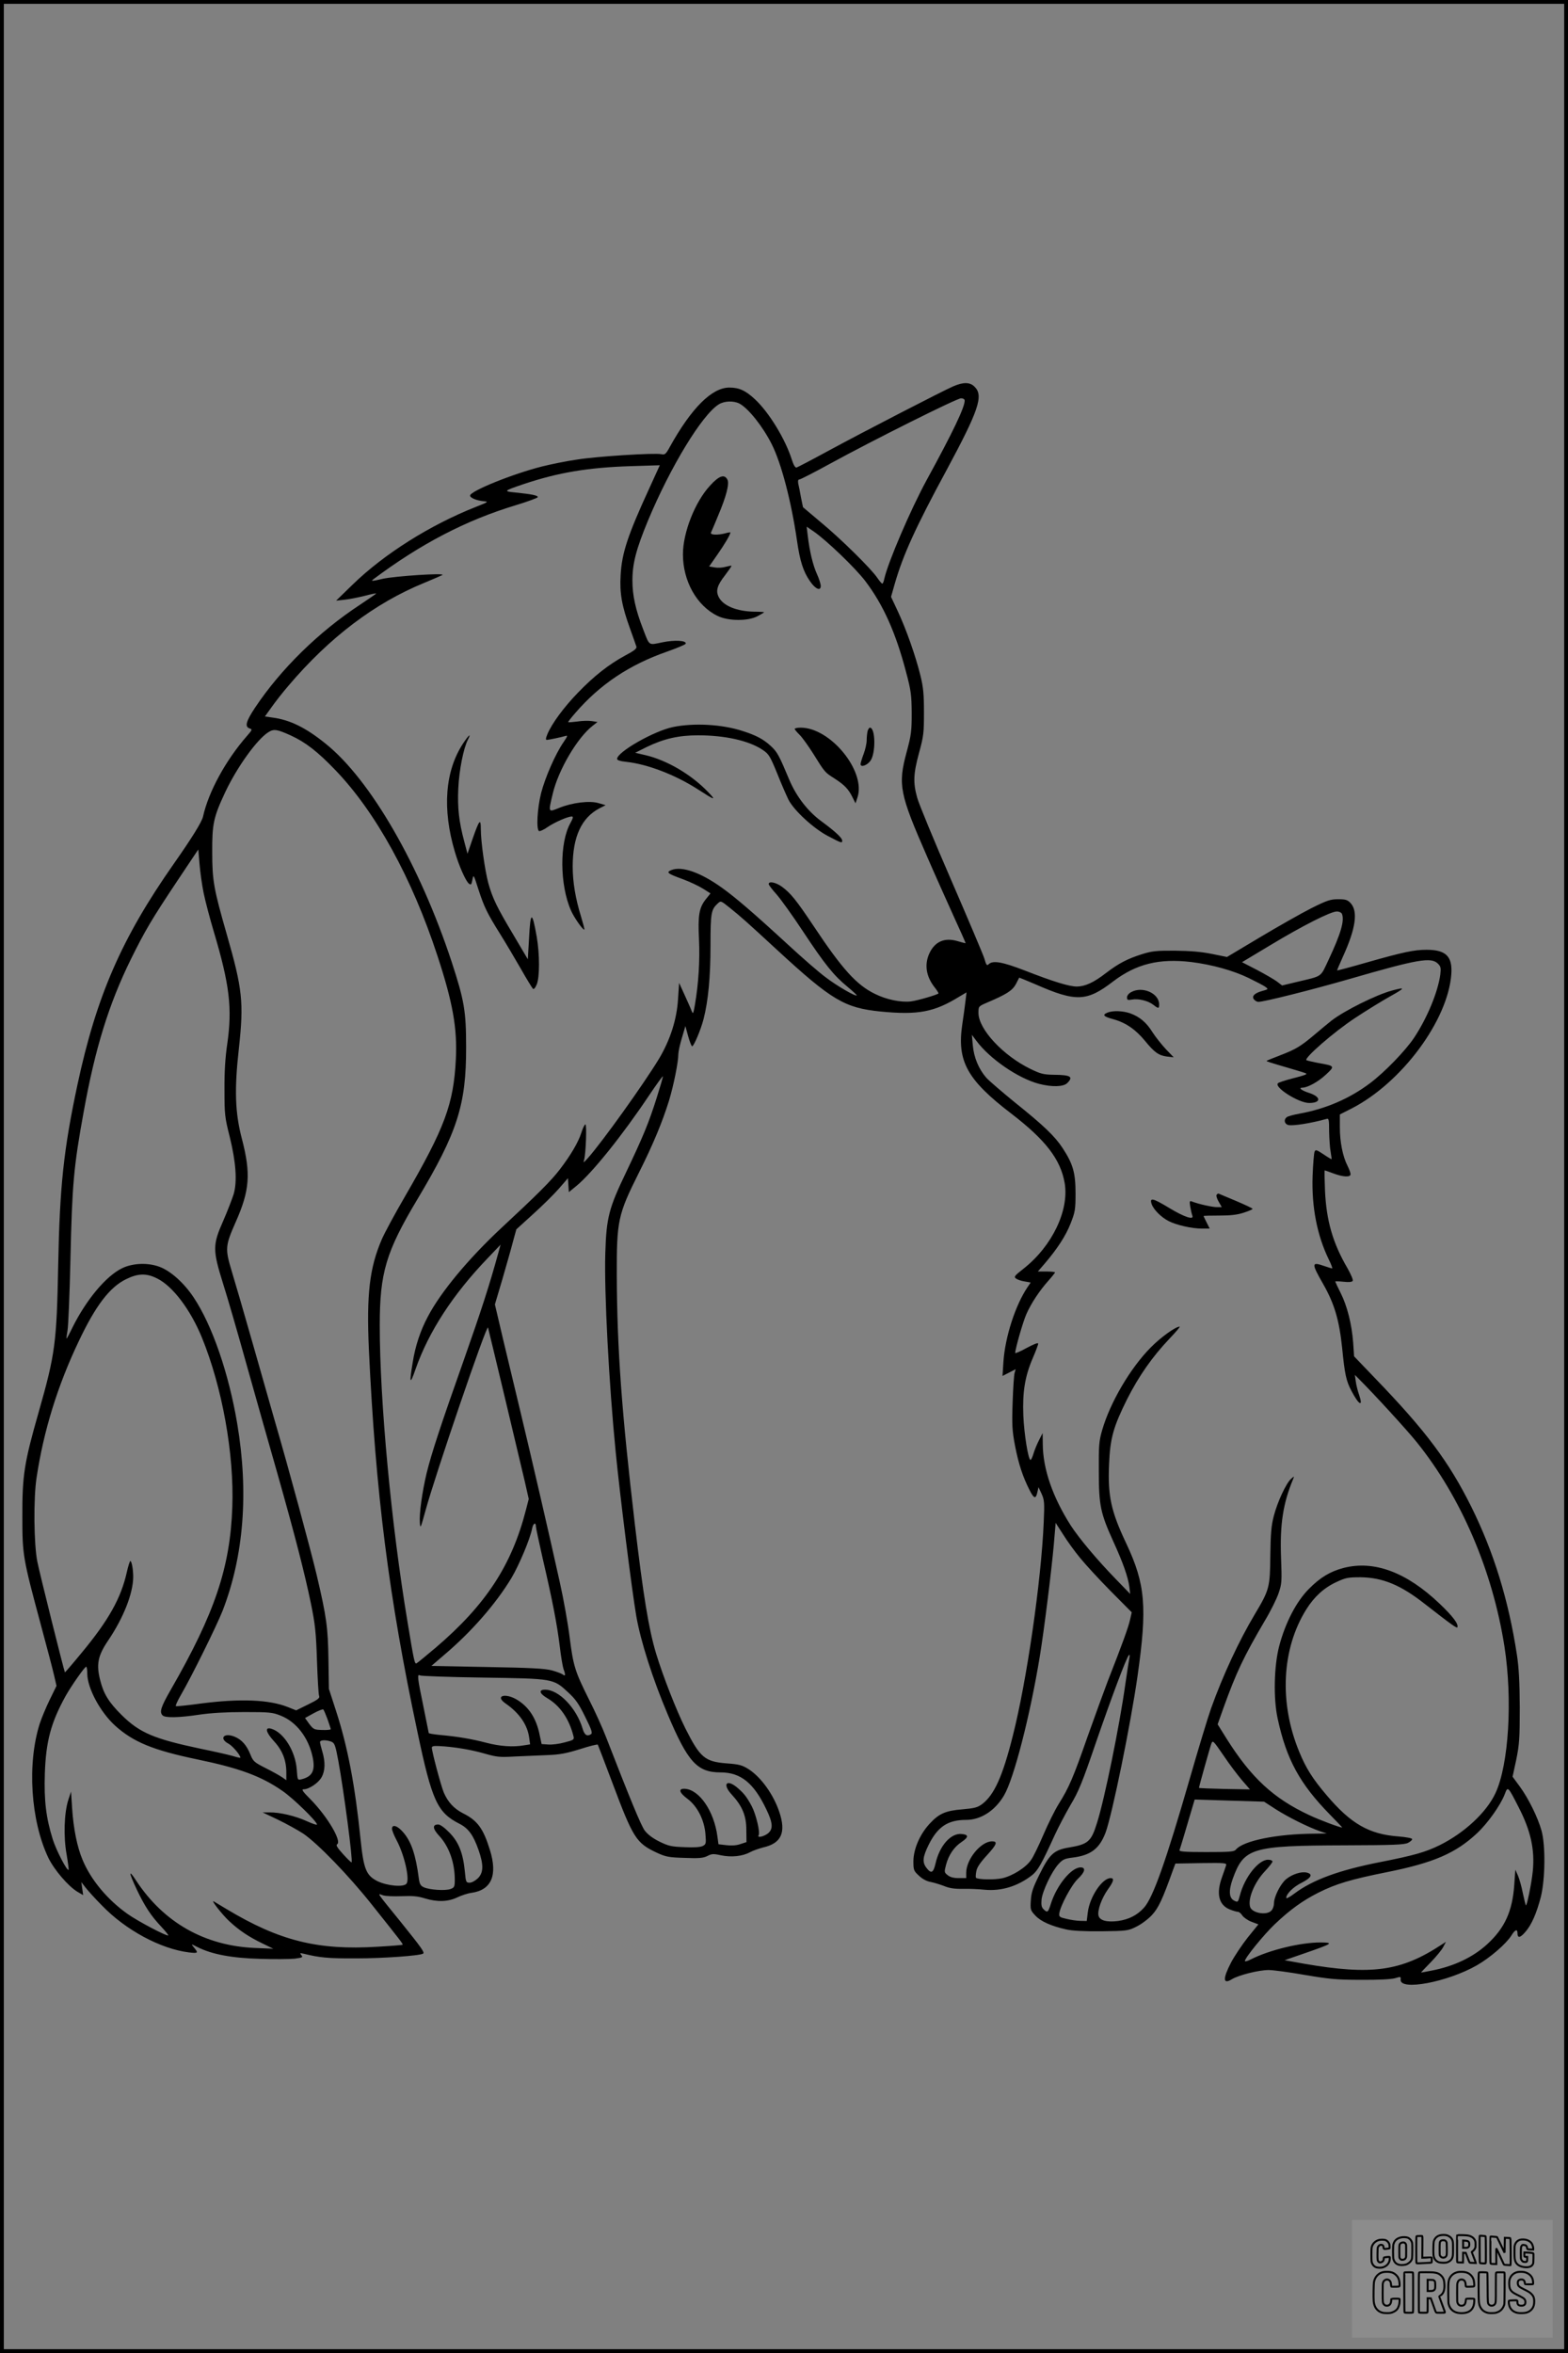<?xml version="1.0" encoding="UTF-8"?>
<svg xmlns="http://www.w3.org/2000/svg" version="1.0" width="1024pt" height="1536pt" viewBox="0 0 1024 1536" preserveAspectRatio="xMidYMid meet">
  <rect x="0" y="0" width="1024" height="1536" fill="#808080" stroke="none"/>
  <g transform="translate(0.00 0.00) scale(1)">
    <g transform="translate(0,1536) scale(0.1,-0.1)" fill="#000000" stroke="none">
      <path d="M6225 12838 c-73 -32 -579 -293 -810 -418 -110 -60 -206 -110 -213 -112 -9 -2 -20 17 -31 52 -43 135 -149 308 -240 393 -62 58 -104 77 -168 77 -114 0 -248 -134 -389 -388 -25 -46 -32 -52 -54 -47 -44 10 -421 -14 -552 -35 -70 -10 -172 -31 -228 -45 -191 -48 -470 -161 -470 -190 0 -15 43 -33 90 -37 32 -3 29 -5 -50 -36 -300 -118 -603 -309 -809 -510 l-106 -103 55 6 c31 3 89 15 130 25 41 11 75 18 77 16 1 -1 -46 -34 -105 -73 -270 -177 -518 -420 -686 -672 -60 -90 -69 -125 -36 -136 19 -6 18 -9 -17 -49 -139 -159 -251 -364 -287 -526 -7 -34 -72 -139 -192 -310 -340 -485 -504 -862 -628 -1440 -90 -422 -116 -661 -126 -1180 -10 -506 -19 -578 -128 -960 -95 -333 -107 -412 -106 -685 0 -246 4 -268 119 -695 41 -151 81 -304 89 -340 l15 -65 -44 -90 c-24 -49 -53 -119 -65 -155 -84 -262 -60 -635 56 -878 38 -78 130 -186 191 -222 l36 -21 -6 43 -6 42 27 -35 c14 -18 62 -72 107 -117 155 -161 383 -284 569 -307 62 -7 64 -5 27 39 -14 17 -11 16 28 -4 93 -47 223 -72 407 -77 94 -3 197 -2 228 1 51 7 56 9 44 23 -12 15 -10 15 17 9 101 -25 159 -31 340 -30 176 0 415 17 438 31 12 7 -11 39 -147 208 -163 201 -153 186 -116 173 18 -6 71 -8 123 -6 70 3 106 0 150 -14 82 -25 152 -23 213 6 27 13 69 27 94 30 130 19 171 115 119 281 -43 139 -81 191 -175 238 -59 30 -99 73 -126 136 -18 43 -78 267 -78 293 0 9 13 12 48 10 99 -5 210 -24 296 -49 81 -23 100 -25 200 -19 61 3 156 7 211 9 80 3 123 11 213 39 62 20 114 33 116 29 2 -3 45 -116 96 -251 135 -360 155 -391 289 -454 59 -27 78 -31 182 -34 94 -4 121 -1 148 12 28 15 40 16 89 5 68 -14 140 -7 190 20 20 11 59 24 85 31 120 27 152 97 106 233 -38 113 -119 226 -200 278 -43 27 -62 32 -143 38 -143 11 -174 38 -269 226 -60 120 -147 342 -192 490 -48 158 -84 378 -139 845 -86 731 -116 1143 -118 1622 -1 361 7 398 144 672 94 187 154 333 197 471 30 99 61 252 61 304 0 15 10 62 23 105 l23 78 18 -66 c10 -36 22 -66 26 -66 11 0 57 108 75 179 30 118 45 272 45 479 0 213 4 235 48 275 19 18 21 17 78 -29 71 -57 103 -85 309 -275 358 -330 441 -378 675 -402 246 -24 352 -4 518 99 l44 26 -7 -58 c-4 -33 -13 -101 -21 -153 -35 -239 32 -360 321 -581 224 -172 321 -298 348 -453 30 -178 -82 -412 -269 -559 -59 -46 -64 -53 -49 -64 9 -7 35 -16 56 -19 l40 -7 -21 -31 c-80 -119 -146 -325 -157 -486 l-6 -93 43 22 43 22 -7 -24 c-4 -12 -10 -100 -13 -193 -5 -148 -3 -185 16 -284 23 -118 50 -200 95 -289 29 -57 41 -59 51 -11 l7 31 20 -43 c18 -40 20 -57 14 -186 -16 -382 -111 -1038 -202 -1395 -66 -263 -121 -384 -199 -444 -31 -23 -50 -28 -130 -35 -111 -9 -153 -28 -214 -94 -64 -69 -105 -165 -106 -243 0 -60 2 -65 37 -97 22 -21 51 -36 75 -40 21 -4 60 -16 87 -26 35 -15 69 -20 125 -19 42 1 106 -2 142 -6 109 -10 217 23 310 96 37 30 61 72 149 265 23 50 69 137 102 194 52 86 78 151 163 400 105 304 200 558 217 576 6 6 7 1 4 -15 -3 -14 -15 -92 -27 -174 -38 -273 -136 -752 -185 -906 -38 -122 -58 -139 -182 -160 -99 -16 -128 -43 -194 -177 -42 -85 -53 -116 -56 -167 -4 -61 -3 -66 29 -100 36 -39 104 -69 202 -91 37 -9 119 -13 230 -12 166 2 174 3 228 30 31 15 77 49 101 75 43 46 69 101 139 297 l15 40 168 3 c157 2 168 1 163 -15 -3 -10 -15 -44 -26 -75 -40 -109 -22 -183 49 -212 22 -9 47 -16 54 -16 8 0 21 -11 29 -24 9 -13 36 -32 60 -41 l45 -17 -69 -85 c-37 -47 -86 -120 -109 -163 -56 -108 -54 -146 5 -110 44 27 176 60 240 60 28 0 134 -14 236 -32 160 -27 208 -32 369 -32 114 -1 199 4 222 11 35 11 37 10 35 -9 -8 -76 306 -17 498 93 86 49 192 141 225 194 24 39 40 45 40 16 0 -34 17 -32 50 6 42 47 75 124 103 232 28 115 31 334 4 431 -24 86 -85 210 -142 288 l-47 64 24 111 c20 99 23 139 23 342 -1 169 -6 260 -19 345 -55 358 -152 671 -298 965 -147 295 -297 495 -625 835 l-140 146 -6 89 c-9 120 -39 240 -82 325 -19 38 -35 72 -35 74 0 3 24 2 54 -1 34 -4 56 -2 60 6 4 6 -12 43 -34 82 -96 164 -138 310 -147 507 -3 72 -4 132 -2 132 2 0 28 -9 57 -20 64 -24 112 -26 112 -5 0 9 -9 33 -20 55 -31 60 -50 156 -50 250 l0 85 77 39 c327 168 629 575 651 877 8 116 -35 159 -162 159 -81 0 -152 -15 -391 -83 -104 -30 -191 -53 -193 -52 -1 1 16 41 38 90 84 184 100 296 50 350 -20 21 -33 25 -81 25 -50 0 -72 -7 -176 -59 -65 -33 -215 -118 -334 -189 l-216 -129 -99 20 c-69 14 -141 20 -239 21 -121 1 -150 -2 -215 -22 -98 -31 -153 -60 -235 -122 -82 -64 -138 -89 -192 -90 -50 0 -155 32 -344 106 -143 55 -205 66 -232 40 -12 -12 -16 -7 -29 38 -9 28 -107 259 -217 513 -111 255 -210 495 -221 535 -28 100 -25 157 12 294 30 109 32 131 32 264 0 117 -4 163 -23 240 -32 130 -93 302 -147 418 l-45 96 26 91 c53 183 136 366 336 735 211 392 243 487 184 545 -30 31 -73 32 -140 3z m75 -93 c0 -44 -74 -200 -249 -520 -105 -193 -252 -536 -276 -643 -3 -18 -10 -32 -13 -32 -4 0 -18 17 -32 37 -38 58 -241 258 -371 365 l-115 97 -13 63 c-6 35 -14 75 -18 91 -3 18 -1 27 7 27 7 0 97 46 199 102 285 156 830 428 857 428 14 0 24 -6 24 -15z m-1472 -19 c58 -30 153 -149 211 -264 64 -126 129 -377 166 -632 19 -133 41 -201 84 -263 35 -52 71 -68 71 -32 0 12 -11 48 -25 78 -26 57 -48 148 -60 251 l-7 58 44 -30 c86 -59 273 -239 338 -324 118 -155 200 -338 268 -598 32 -120 35 -149 36 -265 0 -117 -3 -143 -33 -254 -58 -215 -47 -271 135 -686 45 -104 121 -273 167 -375 47 -102 84 -186 83 -187 -1 -1 -24 5 -51 13 -86 26 -150 -2 -186 -80 -33 -73 -21 -149 33 -219 17 -21 28 -40 27 -42 -11 -10 -139 -47 -180 -52 -65 -8 -161 12 -235 49 -120 58 -214 162 -402 445 -113 169 -149 213 -206 255 -39 28 -86 38 -86 17 0 -6 23 -36 51 -67 28 -32 106 -140 173 -242 143 -216 201 -288 290 -361 36 -30 63 -55 61 -57 -8 -8 -129 62 -201 117 -44 32 -153 127 -244 211 -235 216 -344 309 -434 374 -141 101 -261 143 -330 117 -38 -15 -29 -23 73 -60 46 -17 105 -45 132 -62 l49 -31 -29 -36 c-46 -57 -54 -107 -46 -267 6 -137 -3 -286 -27 -425 -10 -58 -12 -62 -21 -40 -5 14 -26 61 -46 105 l-36 79 -7 -105 c-8 -134 -51 -267 -124 -390 -102 -168 -373 -546 -465 -649 -29 -32 -31 -33 -24 -10 11 42 18 230 8 230 -5 0 -17 -24 -26 -53 -20 -63 -69 -147 -142 -242 -54 -71 -145 -162 -382 -382 -214 -200 -394 -416 -478 -576 -49 -91 -83 -193 -100 -302 -23 -138 -18 -149 19 -42 86 245 244 488 473 726 l82 86 -15 -55 c-58 -211 -113 -380 -224 -695 -154 -435 -212 -612 -244 -742 -29 -122 -49 -264 -44 -323 3 -42 5 -36 37 80 61 225 400 1219 408 1194 7 -25 217 -904 240 -1004 l26 -115 -18 -70 c-93 -363 -262 -621 -590 -901 -64 -54 -120 -100 -125 -102 -12 -5 -16 11 -59 273 -106 633 -181 1439 -181 1934 0 343 41 480 245 821 262 438 320 618 319 995 0 234 -12 304 -94 555 -208 631 -530 1190 -823 1425 -131 106 -234 156 -348 171 l-49 7 43 60 c23 33 73 97 111 141 268 316 565 540 886 671 63 26 117 50 120 52 13 14 -312 -8 -389 -25 -67 -16 -81 -17 -65 -5 311 233 607 387 932 485 79 24 144 48 144 53 0 11 -38 19 -146 30 -81 8 -78 10 54 55 227 76 421 108 697 117 l192 6 -68 -149 c-142 -309 -180 -424 -188 -569 -7 -118 8 -201 62 -350 20 -55 38 -107 41 -116 4 -12 -14 -27 -73 -58 -107 -58 -203 -133 -310 -244 -91 -94 -169 -200 -198 -269 -12 -29 -12 -38 -3 -38 14 1 91 17 122 26 15 5 12 -3 -14 -41 -53 -77 -119 -228 -146 -331 -25 -99 -33 -237 -14 -249 5 -3 31 8 56 26 47 32 132 69 158 69 11 0 9 -10 -9 -43 -72 -128 -70 -404 4 -571 20 -46 80 -131 87 -124 2 2 -8 40 -21 83 -37 119 -55 227 -55 329 0 194 58 318 174 379 l41 21 -45 13 c-58 18 -173 4 -259 -31 -72 -29 -71 -32 -41 94 37 155 160 364 260 442 l32 25 -38 6 c-22 3 -64 2 -94 -3 -30 -4 -57 -6 -59 -4 -2 2 19 29 47 61 160 185 351 313 597 399 65 23 121 46 123 52 7 21 -71 26 -153 9 -92 -19 -82 -26 -126 88 -48 124 -69 218 -69 315 0 111 24 204 101 390 147 353 355 695 464 761 36 22 95 24 133 5z m-2929 -2167 c96 -44 175 -105 291 -226 263 -273 500 -703 667 -1213 100 -304 130 -473 120 -674 -15 -294 -71 -446 -335 -901 -64 -110 -131 -234 -149 -276 -80 -186 -100 -358 -84 -718 44 -938 130 -1616 317 -2496 95 -451 130 -527 274 -600 59 -30 91 -74 125 -171 34 -97 33 -148 -4 -185 -17 -16 -40 -29 -54 -29 -23 0 -25 4 -31 71 -12 123 -40 193 -100 255 -32 33 -61 54 -74 54 -40 0 -37 -28 7 -75 64 -70 101 -174 101 -286 0 -45 -3 -51 -27 -60 -34 -13 -137 -6 -175 11 -22 10 -28 22 -33 59 -20 153 -49 239 -101 299 -37 44 -74 56 -74 24 0 -10 13 -43 29 -73 51 -94 88 -255 66 -285 -18 -25 -126 -15 -190 16 -73 37 -90 77 -110 270 -36 354 -84 606 -160 840 l-47 145 -3 190 c-3 209 -12 278 -76 550 -39 165 -184 700 -276 1015 -24 85 -89 313 -144 505 -55 193 -116 403 -136 468 -44 146 -42 165 26 319 92 207 100 316 41 543 -45 170 -50 323 -20 590 33 302 24 388 -80 749 -84 293 -94 348 -94 531 -1 186 8 230 85 394 78 165 209 347 283 392 35 22 56 18 145 -22z m-569 -1029 c11 -54 41 -167 66 -251 103 -345 122 -500 88 -734 -13 -88 -19 -185 -18 -300 0 -159 2 -179 34 -305 41 -167 50 -292 26 -375 -10 -31 -40 -110 -68 -174 -70 -158 -70 -190 -1 -411 29 -91 100 -336 158 -545 59 -209 147 -522 197 -695 114 -402 179 -655 219 -850 27 -132 33 -187 39 -370 4 -118 10 -222 14 -231 6 -13 -9 -25 -71 -55 l-79 -39 -55 22 c-121 48 -310 56 -565 23 -86 -12 -160 -19 -165 -18 -5 2 10 35 32 73 68 116 235 454 273 551 138 357 171 771 95 1222 -55 326 -163 641 -284 822 -62 94 -150 173 -222 200 -76 29 -177 25 -246 -9 -105 -51 -233 -205 -323 -385 -20 -42 -38 -75 -39 -74 -2 2 1 26 6 53 5 28 14 237 19 465 11 488 21 604 87 965 74 410 163 699 307 992 93 188 136 261 304 513 l137 205 8 -94 c4 -51 16 -138 27 -191z m7434 -136 c17 -45 -8 -130 -86 -296 -57 -121 -37 -107 -209 -148 l-96 -23 -34 26 c-19 14 -78 48 -131 76 l-97 50 185 111 c212 128 395 220 434 220 16 0 30 -7 34 -16z m-984 -314 c135 -17 272 -55 372 -103 51 -25 102 -51 113 -60 19 -14 18 -15 -22 -26 -51 -14 -71 -35 -53 -56 7 -8 19 -15 28 -15 37 0 347 78 587 147 456 132 541 147 586 102 18 -18 20 -28 15 -71 -16 -115 -86 -284 -171 -412 -55 -83 -193 -226 -288 -297 -134 -101 -290 -168 -462 -199 -38 -7 -76 -17 -82 -23 -21 -16 -15 -44 10 -51 31 -7 151 12 250 40 15 5 17 -4 17 -83 1 -48 5 -108 10 -133 4 -25 7 -46 6 -47 -1 -1 -25 13 -53 32 -45 30 -52 32 -58 17 -4 -9 -10 -81 -13 -159 -7 -203 30 -389 106 -545 16 -32 25 -58 22 -58 -4 0 -27 7 -50 15 -86 30 -87 20 -10 -115 75 -131 106 -238 125 -419 17 -172 26 -215 61 -281 48 -92 78 -108 50 -26 -9 25 -19 65 -22 89 l-6 42 25 -25 c104 -104 312 -331 379 -414 290 -360 495 -838 573 -1334 54 -348 28 -773 -59 -958 -59 -126 -203 -259 -364 -339 -94 -46 -169 -67 -387 -110 -270 -53 -442 -116 -562 -206 -29 -22 -53 -35 -53 -28 0 26 46 72 101 99 63 32 75 56 33 66 -35 9 -96 -11 -135 -43 -37 -31 -79 -115 -79 -157 0 -16 -7 -38 -17 -48 -30 -33 -126 -17 -139 24 -16 53 28 160 96 232 27 29 50 58 50 64 0 7 -13 12 -29 12 -63 0 -154 -116 -184 -234 -12 -44 -13 -45 -37 -33 -34 17 -37 64 -10 141 74 204 120 218 735 220 316 1 385 4 410 16 16 8 29 20 27 25 -1 6 -41 13 -89 17 -192 14 -312 83 -470 270 -91 107 -134 175 -178 282 -133 321 -115 675 47 932 51 81 114 139 196 177 60 28 76 31 157 31 145 -2 262 -50 421 -175 181 -141 209 -160 212 -151 7 22 -31 72 -116 153 -216 206 -428 285 -627 234 -88 -23 -153 -62 -227 -137 -82 -82 -154 -221 -194 -373 -34 -129 -39 -342 -10 -474 57 -265 144 -425 341 -626 46 -47 82 -85 81 -85 -16 0 -150 50 -215 81 -234 109 -380 244 -541 500 l-58 93 38 107 c84 233 132 334 270 569 38 63 78 144 90 180 21 61 22 76 16 234 -8 215 13 353 79 511 8 20 8 20 -14 1 -32 -29 -88 -149 -112 -241 -17 -65 -21 -115 -23 -260 -2 -207 -6 -223 -101 -382 -104 -174 -209 -400 -286 -615 -21 -59 -83 -264 -138 -455 -156 -541 -241 -781 -300 -846 -44 -49 -99 -77 -170 -87 -72 -9 -119 3 -127 35 -8 34 20 113 61 171 39 54 43 74 18 74 -55 0 -137 -123 -149 -224 l-7 -56 -41 1 c-22 0 -63 6 -91 13 -45 10 -50 14 -47 36 7 50 79 185 121 225 47 44 54 75 18 75 -61 0 -156 -117 -194 -237 -18 -58 -23 -61 -48 -36 -13 12 -16 28 -13 63 6 56 66 183 111 232 27 30 41 36 92 42 119 15 175 58 215 163 43 116 164 707 209 1023 64 450 51 599 -73 863 -101 213 -122 311 -113 520 7 169 28 243 117 422 77 152 164 277 279 398 40 42 70 77 65 77 -27 0 -124 -70 -189 -136 -133 -134 -265 -359 -317 -539 -21 -72 -23 -100 -22 -270 0 -222 11 -273 94 -456 65 -142 96 -232 105 -295 l6 -49 -97 100 c-122 126 -235 261 -290 345 -119 186 -183 370 -184 533 l-1 72 -23 -45 c-13 -25 -29 -64 -36 -87 -7 -24 -16 -43 -20 -43 -15 0 -42 170 -47 290 -6 152 10 254 61 373 20 46 36 89 36 96 0 8 -28 -3 -75 -28 -41 -23 -75 -37 -75 -33 0 27 51 205 73 254 32 72 86 153 143 217 24 27 44 52 44 55 0 3 -25 6 -56 6 l-56 0 44 51 c82 96 138 181 170 263 29 74 32 90 32 196 0 133 -16 191 -84 295 -51 78 -124 148 -315 301 -82 67 -165 138 -184 159 -49 56 -81 132 -88 212 l-6 68 30 -40 c87 -117 272 -244 408 -280 85 -22 160 -20 185 5 41 41 23 53 -84 54 -72 1 -90 6 -158 39 -178 87 -338 259 -338 365 0 43 0 43 58 68 127 54 163 78 186 119 11 22 21 41 22 43 0 1 47 -18 103 -42 268 -118 338 -115 510 17 151 115 301 152 511 127z m-3490 -882 c-53 -168 -90 -257 -200 -488 -114 -237 -130 -298 -137 -530 -8 -255 24 -858 68 -1300 28 -286 105 -897 134 -1068 28 -163 107 -411 205 -642 132 -313 193 -380 346 -380 131 0 217 -69 299 -242 43 -89 45 -129 9 -157 -26 -20 -70 -30 -60 -12 12 18 -17 138 -45 191 -34 63 -51 84 -97 123 -69 56 -95 19 -34 -47 69 -75 96 -138 96 -231 l1 -80 -40 -13 c-25 -9 -59 -11 -92 -7 l-51 6 -7 52 c-22 164 -117 303 -211 310 -46 3 -40 -24 15 -65 65 -48 111 -139 118 -231 5 -60 4 -66 -17 -77 -14 -8 -57 -11 -119 -8 -86 3 -104 7 -164 36 -46 23 -77 47 -97 73 -24 34 -90 192 -252 609 -22 58 -72 168 -111 245 -93 186 -103 220 -127 408 -11 89 -40 251 -65 362 -67 304 -187 821 -254 1100 -33 138 -85 353 -115 480 l-54 230 49 165 c26 91 58 201 69 245 l22 80 110 100 c61 55 137 130 169 167 l58 67 3 -46 3 -45 50 41 c102 84 300 330 475 592 47 70 87 125 89 123 2 -2 -16 -63 -39 -136z m-3263 -1184 c101 -50 216 -202 291 -384 133 -325 212 -761 199 -1110 -14 -393 -115 -692 -401 -1189 -66 -115 -76 -147 -54 -169 17 -17 108 -15 240 5 74 11 175 17 293 17 164 0 185 -2 237 -23 103 -40 183 -144 210 -272 18 -87 -2 -126 -73 -144 -26 -6 -26 -6 -31 64 -9 120 -85 242 -166 266 -44 13 -37 -22 17 -81 56 -61 81 -125 81 -206 l0 -49 -27 19 c-16 11 -64 38 -108 60 -73 37 -82 44 -99 87 -25 63 -58 100 -106 119 -69 27 -101 -13 -37 -47 26 -14 77 -74 77 -91 0 -2 -21 2 -46 10 -26 8 -123 30 -216 49 -303 64 -397 104 -514 220 -84 83 -118 139 -140 228 -26 103 -15 159 53 259 101 150 162 307 163 414 0 49 -10 104 -19 104 -3 0 -14 -33 -23 -74 -38 -169 -119 -313 -293 -523 -60 -73 -110 -131 -111 -130 -5 6 -165 646 -180 722 -23 113 -26 416 -5 550 46 305 137 600 276 891 109 230 201 351 307 403 78 39 135 41 205 5z m2473 -1620 c0 -8 20 -101 44 -207 66 -284 93 -427 111 -569 8 -70 20 -139 25 -153 14 -37 13 -50 -3 -37 -7 6 -40 19 -73 28 -47 12 -134 17 -423 22 l-364 7 85 73 c177 150 336 332 438 501 51 86 123 258 135 323 7 36 25 44 25 12z m3553 -203 c34 -42 123 -139 199 -216 l139 -140 -11 -48 c-10 -46 -48 -153 -146 -402 -25 -66 -84 -228 -131 -360 -93 -266 -121 -333 -189 -441 -25 -40 -70 -131 -100 -201 -30 -70 -66 -145 -81 -165 -33 -49 -121 -104 -188 -119 -50 -11 -158 -9 -171 3 -3 3 -2 22 2 43 4 25 26 57 71 106 63 69 70 89 32 89 -73 0 -169 -117 -169 -205 l0 -35 -49 0 c-33 0 -56 6 -72 19 -23 18 -23 21 -11 67 17 65 53 118 102 150 47 32 47 48 -1 52 -71 6 -144 -78 -170 -195 -14 -59 -28 -66 -58 -27 -29 37 -26 71 14 152 59 118 125 162 245 162 96 0 189 61 247 160 64 109 169 515 233 904 28 170 77 563 92 733 l12 142 49 -76 c26 -42 76 -111 110 -152z m-6483 -756 c0 -94 85 -252 182 -340 119 -107 248 -160 536 -220 276 -57 419 -110 557 -206 70 -48 225 -199 225 -219 0 -5 -30 5 -67 22 -75 34 -176 58 -243 57 l-45 0 101 -48 c56 -27 130 -68 165 -91 94 -64 296 -272 449 -465 191 -240 203 -255 199 -260 -2 -2 -76 -8 -164 -13 -389 -24 -639 38 -984 245 -42 25 -80 48 -85 51 -22 12 56 -87 100 -128 65 -61 130 -104 217 -146 l72 -35 -120 5 c-328 14 -596 166 -776 440 -51 78 -49 55 5 -60 52 -109 92 -170 160 -242 27 -29 47 -54 45 -56 -8 -8 -202 94 -267 141 -130 92 -239 222 -293 353 -35 83 -59 201 -68 337 l-7 108 -18 -55 c-27 -85 -32 -239 -11 -355 9 -53 15 -98 13 -101 -10 -9 -80 126 -103 198 -44 140 -58 254 -52 432 7 209 40 331 134 502 36 65 126 194 136 194 4 0 7 -20 7 -45z m2585 -26 c462 -7 458 -6 556 -97 49 -45 70 -76 111 -160 42 -84 49 -106 37 -113 -25 -16 -42 -5 -54 36 -40 135 -155 255 -245 255 -44 0 -38 -25 15 -56 82 -48 142 -135 170 -247 6 -23 2 -26 -57 -41 -35 -10 -83 -16 -107 -14 l-44 3 -13 61 c-21 104 -68 178 -142 225 -80 51 -155 30 -79 -22 88 -61 142 -138 153 -223 l6 -43 -38 -6 c-74 -13 -159 -7 -250 17 -92 24 -183 40 -306 51 -38 4 -68 9 -68 12 0 2 -16 81 -35 174 -39 188 -42 214 -22 202 6 -4 192 -11 412 -14z m-1016 -272 c11 -32 21 -61 21 -65 0 -4 -25 -6 -56 -5 -52 1 -57 4 -84 39 l-28 39 56 31 c31 17 60 28 63 25 4 -3 16 -32 28 -64z m24 -146 c22 -9 27 -21 46 -123 36 -196 97 -656 87 -665 -2 -2 -27 22 -55 53 -38 42 -49 59 -39 65 31 20 -63 180 -173 292 -54 54 -62 67 -45 67 35 0 98 43 117 80 23 42 24 100 4 166 -8 27 -15 55 -15 62 0 14 38 16 73 3z m5948 -252 l52 -60 -166 3 c-92 2 -167 5 -167 7 0 8 72 265 81 289 9 24 13 19 79 -77 38 -57 93 -129 121 -162z m1808 -179 c78 -152 105 -275 91 -415 -8 -80 -39 -230 -45 -223 -2 2 -11 38 -20 80 -8 42 -23 94 -32 115 l-17 38 -7 -100 c-12 -171 -62 -281 -175 -385 -93 -86 -219 -146 -366 -174 -38 -8 -68 -13 -68 -12 0 1 29 31 64 67 35 36 72 81 81 99 l18 34 -28 -18 c-266 -175 -457 -201 -898 -125 l-128 23 133 46 c182 63 191 69 102 70 -131 0 -334 -49 -456 -111 -21 -11 -38 -15 -38 -10 0 20 122 170 194 239 101 96 183 155 286 207 115 58 214 87 448 134 305 61 449 124 587 253 70 65 154 183 182 256 20 53 20 53 92 -88z m-1585 -12 c82 -52 207 -114 286 -142 l45 -15 -81 -1 c-244 -1 -465 -46 -513 -104 -11 -14 -42 -16 -193 -16 -140 0 -179 3 -175 13 5 13 43 139 77 256 l22 74 226 -7 227 -7 79 -51z"></path>
      <path d="M4638 12191 c-99 -106 -178 -307 -178 -450 0 -174 90 -335 225 -401 70 -35 200 -36 263 -2 23 12 42 24 42 25 0 2 -29 4 -64 4 -114 2 -203 38 -232 95 -21 41 -11 77 42 144 24 32 43 59 41 61 -2 1 -19 -2 -38 -7 -19 -6 -51 -8 -71 -4 l-37 6 53 76 c49 70 86 133 86 146 0 2 -15 0 -32 -5 -49 -13 -101 -12 -95 4 3 6 24 55 46 109 54 127 76 211 61 238 -19 36 -54 25 -112 -39z"></path>
      <path d="M4395 10614 c-125 -26 -365 -163 -365 -208 0 -9 21 -15 58 -19 141 -15 322 -85 470 -180 111 -72 122 -75 67 -18 -110 115 -269 208 -408 241 l-69 16 76 38 c112 54 208 76 335 76 176 0 331 -35 420 -94 43 -29 49 -40 97 -156 27 -69 61 -145 73 -170 37 -72 164 -188 257 -237 90 -47 94 -49 94 -30 0 17 -45 59 -136 126 -90 66 -164 163 -210 272 -67 160 -78 180 -120 219 -49 45 -94 69 -184 98 -134 44 -319 54 -455 26z"></path>
      <path d="M5190 10602 c0 -5 14 -21 31 -38 17 -16 57 -72 90 -124 77 -124 75 -121 139 -162 65 -42 91 -69 117 -122 l20 -40 13 39 c56 170 -176 455 -371 455 -22 0 -39 -4 -39 -8z"></path>
      <path d="M5666 10588 c-3 -13 -6 -40 -6 -60 0 -21 -9 -61 -20 -90 -11 -29 -20 -59 -20 -66 0 -23 42 -9 64 21 36 48 34 217 -3 217 -5 0 -11 -10 -15 -22z"></path>
      <path d="M3025 10508 c-119 -180 -138 -429 -54 -710 26 -89 70 -189 91 -206 14 -11 17 -7 23 25 7 37 8 36 39 -62 38 -116 56 -154 141 -290 35 -56 95 -157 134 -225 39 -69 76 -129 81 -134 6 -6 15 4 25 27 20 48 20 197 0 313 -30 170 -41 167 -50 -12 l-8 -136 -94 159 c-107 179 -136 238 -164 338 -22 82 -49 271 -49 353 0 73 -10 61 -53 -62 l-34 -99 -21 79 c-35 131 -45 220 -39 349 6 121 34 260 62 315 24 47 8 35 -30 -22z"></path>
      <path d="M9091 8894 c-104 -28 -309 -130 -395 -196 -23 -18 -72 -59 -110 -91 -91 -77 -124 -97 -226 -136 -47 -18 -86 -34 -88 -36 -4 -3 12 -8 158 -51 52 -15 97 -29 99 -31 9 -6 -7 -12 -89 -33 -47 -12 -89 -26 -94 -31 -28 -26 135 -129 203 -129 79 0 80 39 2 65 -53 17 -75 35 -44 35 34 1 103 39 153 86 58 54 58 56 -45 74 -38 7 -76 16 -83 19 -20 11 179 185 318 276 69 46 170 108 225 139 104 58 106 64 16 40z"></path>
      <path d="M7388 8884 c-16 -8 -28 -23 -28 -35 0 -17 5 -19 33 -14 41 8 106 -8 140 -35 32 -25 37 -25 37 3 0 73 -109 121 -182 81z"></path>
      <path d="M7233 8750 c-37 -15 -27 -26 40 -44 79 -22 144 -67 204 -140 62 -76 90 -96 144 -103 l44 -5 -51 53 c-28 30 -67 79 -87 110 -40 65 -85 102 -146 124 -48 17 -114 19 -148 5z"></path>
      <path d="M7945 7560 c-4 -6 3 -26 14 -45 l20 -35 -32 0 c-31 0 -119 20 -161 36 -17 7 -19 4 -13 -33 4 -23 10 -49 14 -59 11 -30 -53 -9 -152 51 -106 64 -129 70 -114 25 13 -37 62 -86 111 -111 50 -26 151 -49 216 -49 l52 0 -20 40 c-11 21 -20 41 -20 42 0 2 46 3 103 3 73 0 118 5 160 19 31 10 57 21 57 25 0 3 -48 26 -107 51 -59 25 -111 46 -114 48 -4 2 -10 -2 -14 -8z"></path>
    </g>
  </g>
  <rect x="0.0" y="0.0" width="1024.0" height="1536.0" fill="none" stroke="black" stroke-width="5"></rect>
  <g transform="translate(882.93 1449.20) scale(0.128)" opacity="1.0">
    <rect x="0" y="0" width="1024.0" height="600.0" fill="white" fill-opacity="0.1"></rect>
    <g transform="translate(0,650) scale(0.1,-0.1)" stroke="none">
      <path fill="none" stroke="#000000" stroke-width="100" d="M4491 5720 c-164 -43 -269 -147 -319 -315 -19 -65 -29 -577 -13 -693 25 -190 116 -310 276 -367 63 -23 284 -32 370 -16 122 22 249 110 294 205 51 104 56 150 56 496 0 341 -4 385 -48 478 -46 100 -156 184 -282 217 -83 21 -241 19 -334 -5z m270 -273 c19 -12 43 -40 54 -62 18 -37 20 -64 23 -320 5 -339 -1 -384 -56 -436 -87 -82 -235 -56 -289 51 -22 43 -23 53 -23 335 0 314 7 370 52 412 34 32 66 42 139 42 53 1 73 -4 100 -22z"></path>
      <path fill="none" stroke="#000000" stroke-width="100" d="M5367 5723 c-4 -3 -7 -311 -7 -683 0 -618 1 -679 17 -691 12 -10 51 -14 152 -14 l136 0 3 248 2 248 67 -3 67 -3 34 -85 c18 -47 58 -152 89 -235 30 -82 63 -158 73 -168 14 -15 40 -19 165 -24 l148 -6 -5 34 c-4 19 -49 143 -102 276 -53 133 -96 246 -96 251 0 6 15 19 33 31 53 33 104 92 134 156 27 57 28 67 27 195 0 115 -4 144 -23 193 -31 80 -76 135 -148 183 -83 56 -166 82 -303 94 -129 11 -453 14 -463 3z m541 -300 c55 -27 77 -73 77 -163 0 -61 -4 -82 -23 -111 -34 -55 -73 -69 -191 -69 l-101 0 0 187 0 186 101 -6 c66 -4 114 -12 137 -24z"></path>
      <path fill="none" stroke="#000000" stroke-width="100" d="M6514 5685 c-4 -9 -5 -320 -2 -690 3 -511 7 -678 16 -687 19 -19 273 -30 291 -13 11 11 13 126 12 675 -1 364 -6 672 -11 685 -11 28 -27 31 -187 40 -99 6 -114 5 -119 -10z"></path>
      <path fill="none" stroke="#000000" stroke-width="100" d="M3355 5683 c-27 -3 -55 -9 -62 -15 -10 -8 -13 -150 -13 -683 0 -592 2 -674 15 -685 12 -10 52 -11 173 -6 362 15 578 29 590 38 8 7 12 46 12 129 0 108 -2 119 -20 129 -11 6 -24 9 -28 7 -4 -3 -103 -8 -221 -12 l-214 -7 5 545 c4 384 2 549 -5 556 -11 11 -120 12 -232 4z"></path>
      <path fill="none" stroke="#000000" stroke-width="100" d="M7067 5654 c-4 -4 -7 -310 -7 -680 0 -625 1 -673 18 -692 15 -18 31 -21 152 -24 l134 -3 -3 400 c-2 277 1 397 8 390 11 -11 153 -311 251 -530 96 -215 128 -281 142 -292 7 -6 82 -14 165 -17 l153 -7 11 28 c14 34 3 1333 -11 1347 -5 5 -70 11 -144 14 l-136 5 -1 -54 c-1 -30 -5 -200 -8 -379 l-6 -325 -73 150 c-40 83 -123 256 -184 385 -61 129 -117 242 -125 252 -11 12 -40 18 -121 22 -59 4 -130 9 -157 12 -28 3 -54 2 -58 -2z"></path>
      <path fill="none" stroke="#000000" stroke-width="100" d="M2507 5614 c-220 -49 -342 -159 -394 -357 -24 -91 -24 -641 0 -740 57 -233 232 -339 510 -310 56 6 127 21 158 33 76 29 187 114 226 174 64 95 67 114 71 505 2 232 -1 371 -8 404 -27 126 -116 235 -228 278 -74 29 -236 35 -335 13z m191 -281 c15 -11 36 -35 47 -54 19 -32 20 -52 20 -349 0 -309 0 -316 -23 -362 -31 -62 -75 -89 -155 -95 -53 -4 -67 -2 -97 19 -19 13 -44 41 -55 63 -19 37 -20 60 -20 350 0 337 2 351 60 405 54 51 169 63 223 23z"></path>
      <path fill="none" stroke="#000000" stroke-width="100" d="M8568 5491 c-133 -43 -219 -134 -262 -280 -13 -45 -16 -107 -16 -343 0 -320 9 -395 60 -506 73 -156 258 -255 506 -269 191 -11 324 47 376 165 19 42 22 70 26 288 4 209 3 242 -11 256 -19 18 -186 38 -347 41 l-105 2 -3 -95 c-1 -52 2 -102 7 -109 6 -10 33 -16 75 -19 l66 -4 0 -105 c0 -98 -1 -105 -26 -130 -23 -23 -31 -25 -99 -21 -64 3 -79 7 -112 34 -21 16 -49 52 -63 80 -25 49 -25 51 -25 324 0 303 6 348 56 402 28 29 32 30 99 26 105 -6 152 -50 167 -158 8 -53 9 -54 48 -62 22 -5 90 -10 150 -11 l110 -2 3 43 c4 52 -30 180 -66 245 -53 99 -179 183 -317 212 -96 20 -226 18 -297 -4z"></path>
      <path fill="none" stroke="#000000" stroke-width="100" d="M1390 5484 c-203 -45 -359 -207 -390 -404 -13 -83 -13 -616 0 -694 20 -123 100 -235 203 -281 98 -45 271 -51 387 -13 211 67 340 238 340 451 0 54 -3 69 -17 74 -24 9 -264 -15 -280 -28 -7 -7 -13 -31 -13 -60 0 -56 -13 -95 -43 -128 -31 -34 -95 -61 -144 -61 -35 0 -48 6 -77 35 -52 52 -58 99 -54 423 3 257 5 280 24 323 42 89 120 132 202 109 53 -14 72 -42 81 -120 11 -90 15 -92 150 -79 62 6 125 15 138 20 25 9 25 10 21 107 -3 82 -9 106 -33 155 -33 68 -97 130 -163 160 -60 27 -235 33 -332 11z"></path>
      <path fill="none" stroke="#000000" stroke-width="100" d="M1600 3845 c-239 -44 -424 -235 -476 -495 -22 -109 -33 -831 -15 -1000 31 -300 174 -492 425 -572 45 -15 100 -21 211 -25 181 -6 263 8 380 66 147 73 214 152 266 311 26 78 32 117 37 219 4 98 2 125 -9 132 -22 14 -393 11 -407 -3 -7 -7 -12 -39 -12 -73 0 -169 -84 -275 -217 -275 -68 0 -110 18 -150 64 -65 73 -68 99 -68 606 0 446 1 456 22 515 78 208 337 201 392 -11 6 -23 13 -75 16 -115 3 -41 10 -78 15 -83 10 -10 289 -10 357 0 63 9 67 18 60 147 -12 210 -62 331 -181 445 -86 82 -165 123 -280 146 -94 19 -261 20 -366 1z"></path>
      <path fill="none" stroke="#000000" stroke-width="100" d="M5376 3840 c-151 -39 -268 -118 -350 -237 -106 -157 -118 -245 -114 -863 4 -463 5 -477 27 -550 33 -106 72 -178 131 -243 123 -135 290 -197 526 -197 326 0 528 127 610 384 34 106 48 339 20 349 -29 12 -386 9 -400 -2 -7 -6 -16 -44 -20 -85 -17 -192 -81 -266 -226 -266 -93 1 -163 55 -197 152 -16 48 -18 92 -18 503 0 437 1 452 22 520 26 81 57 119 121 147 78 35 188 8 237 -56 30 -40 55 -133 55 -206 0 -92 6 -95 157 -92 70 1 161 5 201 8 87 8 88 9 78 158 -12 189 -62 314 -170 422 -76 76 -130 109 -241 144 -102 33 -337 38 -449 10z"></path>
      <path fill="none" stroke="#000000" stroke-width="100" d="M8441 3845 c-204 -45 -357 -196 -406 -402 -24 -99 -17 -331 13 -416 47 -137 141 -225 342 -323 334 -162 396 -203 438 -284 19 -37 23 -57 20 -116 -3 -59 -8 -77 -30 -107 -39 -50 -98 -70 -190 -65 -137 7 -187 57 -188 185 0 95 4 94 -223 86 -106 -3 -198 -10 -204 -16 -17 -13 -17 -107 1 -200 44 -226 196 -375 436 -423 103 -20 339 -15 435 10 199 53 340 189 391 377 21 78 28 222 15 311 -16 115 -56 191 -145 276 -85 81 -145 117 -386 235 -250 122 -298 173 -301 319 -3 109 52 167 164 175 115 8 183 -49 194 -164 3 -32 10 -64 16 -70 10 -14 340 -17 387 -4 24 7 25 9 22 92 -5 150 -54 269 -153 369 -69 70 -189 133 -297 155 -90 18 -265 18 -351 0z"></path>
      <path fill="none" stroke="#000000" stroke-width="100" d="M2710 3833 c-14 -2 -29 -9 -35 -14 -7 -7 -9 -354 -7 -1017 3 -910 5 -1008 20 -1019 20 -16 384 -18 413 -3 19 10 19 32 19 1019 0 923 -1 1010 -16 1022 -13 10 -61 14 -193 16 -97 1 -187 -1 -201 -4z"></path>
      <path fill="none" stroke="#000000" stroke-width="100" d="M3455 3833 c-47 -12 -45 32 -45 -1034 0 -987 0 -1009 19 -1019 12 -6 98 -10 210 -10 159 0 192 3 205 16 14 13 16 61 16 370 l0 355 81 -3 82 -3 88 -245 c49 -135 105 -292 124 -350 20 -58 45 -113 57 -122 18 -16 45 -18 229 -18 184 0 210 2 216 16 7 19 16 -7 -153 448 -74 197 -134 362 -134 366 0 4 23 22 50 40 162 104 228 273 217 560 -8 225 -46 336 -153 450 -104 110 -219 160 -413 179 -101 11 -657 13 -696 4z m721 -409 c64 -48 69 -61 72 -231 4 -176 -7 -223 -59 -267 -43 -36 -89 -46 -216 -46 l-113 0 0 286 0 286 144 -4 c127 -3 148 -5 172 -24z"></path>
      <path fill="none" stroke="#000000" stroke-width="100" d="M6510 3834 c-51 -11 -50 7 -50 -683 1 -672 7 -842 35 -951 45 -175 148 -311 289 -380 117 -58 200 -73 376 -68 124 4 156 9 225 32 108 37 176 79 246 153 61 66 117 169 140 258 9 37 13 248 16 831 4 727 3 782 -13 795 -13 11 -57 14 -204 14 -171 0 -190 -2 -209 -19 -21 -19 -21 -19 -21 -746 0 -782 0 -782 -52 -861 -64 -95 -228 -106 -302 -19 -61 73 -60 64 -66 877 -4 562 -8 745 -17 754 -13 13 -341 23 -393 13z"></path>
    </g>
  </g>
</svg>
